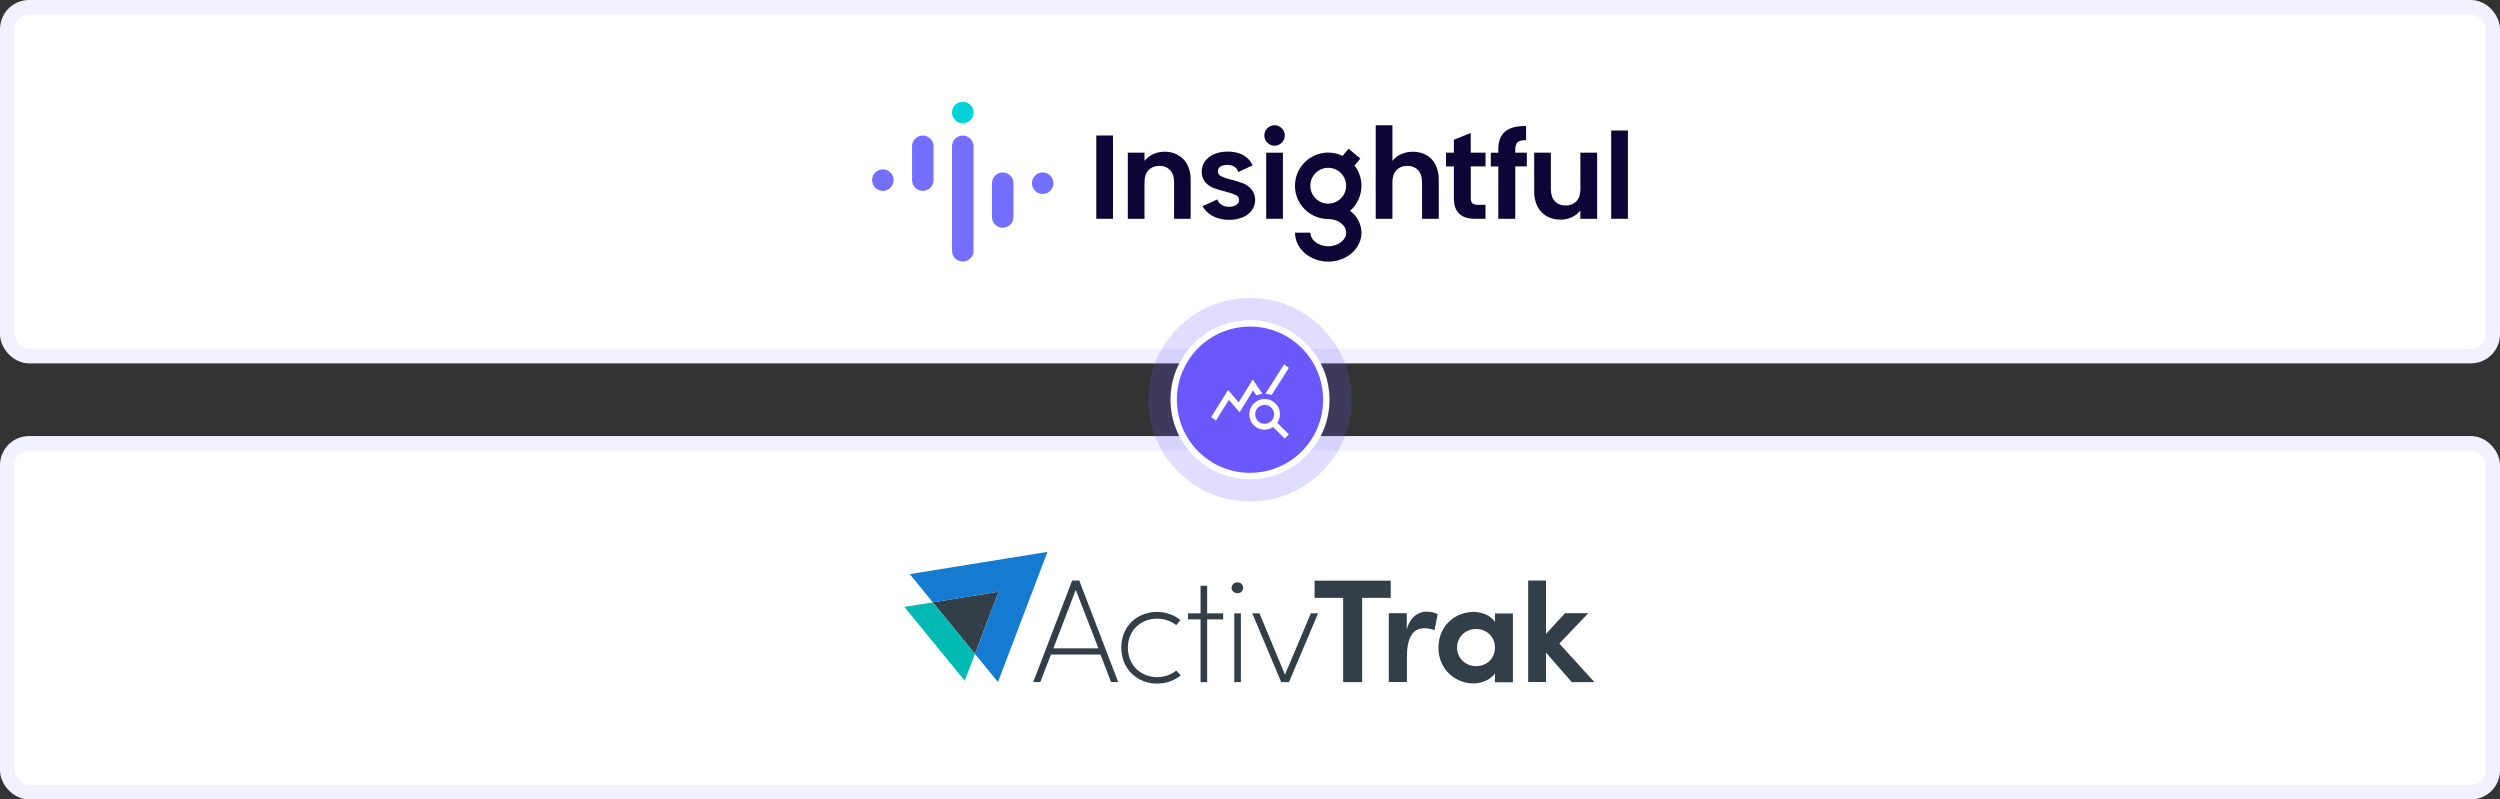 <svg width="688" height="220" viewBox="0 0 688 220" fill="none" xmlns="http://www.w3.org/2000/svg">
<rect x="0" y="0" width="688" height="220" fill="#333333" stroke="none"/>
<rect x="2.001" y="2" width="684" height="96" rx="6" fill="white"/>
<path d="M350.758 40.097C352.314 40.097 353.574 38.836 353.574 37.281C353.574 35.726 352.314 34.465 350.758 34.465C349.203 34.465 347.942 35.726 347.942 37.281C347.942 38.836 349.203 40.097 350.758 40.097Z" fill="#0D0536"/>
<path d="M306.297 37.291H301.701V60.208H306.297V37.291Z" fill="#0D0536"/>
<path d="M320.432 41.759C319.356 41.749 318.291 41.978 317.315 42.43C316.396 42.853 315.592 43.489 314.967 44.284V42.021H310.371V60.214H314.967V50.163C314.967 48.719 315.334 47.61 316.067 46.834C316.457 46.439 316.927 46.13 317.444 45.929C317.962 45.727 318.516 45.638 319.071 45.665C319.619 45.638 320.166 45.728 320.677 45.929C321.187 46.131 321.648 46.439 322.03 46.834C322.75 47.61 323.11 48.719 323.11 50.163V60.214H327.671V49.541C327.671 47.092 327.002 45.182 325.664 43.811C324.981 43.126 324.163 42.591 323.263 42.237C322.362 41.884 321.398 41.722 320.432 41.759Z" fill="#0D0536"/>
<path d="M345.425 55.024C345.428 56.032 345.114 57.016 344.528 57.835C343.917 58.686 343.082 59.35 342.116 59.754L342.032 59.793C340.829 60.284 339.538 60.522 338.24 60.493C337.079 60.51 335.925 60.32 334.832 59.931C334.629 59.861 334.43 59.78 334.235 59.69C333.13 59.213 332.164 58.463 331.429 57.51C331.247 57.268 331.083 57.014 330.936 56.75L335.009 54.876C335.17 55.413 335.503 55.883 335.956 56.213C336.609 56.692 337.406 56.935 338.215 56.903C338.938 56.94 339.654 56.748 340.262 56.356C340.331 56.308 340.397 56.256 340.459 56.198C340.626 56.052 340.76 55.871 340.851 55.669C340.942 55.466 340.988 55.246 340.987 55.024C340.987 54.737 340.901 54.457 340.74 54.22C340.579 53.982 340.351 53.798 340.084 53.693C339.764 53.537 339.434 53.4 339.098 53.283L338.698 53.15C338.402 53.056 338.077 52.963 337.712 52.859L337.219 52.721C336.084 52.465 334.97 52.125 333.885 51.705C333.022 51.357 332.256 50.805 331.651 50.097C330.995 49.27 330.663 48.232 330.719 47.178C330.71 46.189 331.014 45.222 331.587 44.416C332.219 43.539 333.083 42.856 334.082 42.444C334.376 42.314 334.678 42.202 334.985 42.108C335.935 41.837 336.921 41.706 337.909 41.719C338.972 41.706 340.029 41.873 341.036 42.212C341.789 42.463 342.488 42.853 343.097 43.361C343.798 43.937 344.351 44.673 344.71 45.506L340.765 47.346C340.643 46.819 340.346 46.349 339.921 46.014C339.3 45.563 338.543 45.339 337.776 45.378C337.367 45.371 336.959 45.42 336.563 45.521C336.31 45.591 336.068 45.699 335.848 45.842C335.634 45.977 335.46 46.167 335.342 46.391C335.225 46.615 335.168 46.866 335.177 47.119C335.175 47.417 335.262 47.708 335.426 47.957C335.59 48.205 335.825 48.399 336.099 48.514C336.766 48.832 337.461 49.087 338.176 49.274L338.955 49.486C340.062 49.748 341.15 50.087 342.21 50.502C343.068 50.856 343.827 51.414 344.419 52.129C345.087 52.944 345.444 53.971 345.425 55.024Z" fill="#0D0536"/>
<path d="M353.057 42.02H348.461V60.212H353.057V42.02Z" fill="#0D0536"/>
<path d="M392.523 42.66C391.397 42.046 390.131 41.735 388.849 41.758C387.718 41.741 386.597 41.97 385.564 42.428C384.631 42.837 383.817 43.475 383.197 44.283V34.469H378.601V60.212H383.197V50.161C383.197 48.716 383.567 47.607 384.297 46.832C384.687 46.437 385.157 46.128 385.676 45.926C386.194 45.725 386.749 45.635 387.305 45.664C387.853 45.635 388.401 45.725 388.911 45.926C389.422 46.128 389.883 46.437 390.264 46.832C390.984 47.607 391.349 48.716 391.349 50.161V60.212H395.945V49.54C395.985 48.081 395.676 46.633 395.043 45.318C394.489 44.199 393.61 43.273 392.523 42.66Z" fill="#0D0536"/>
<path d="M404.736 36.586L400.105 38.46V42.021H397.94V45.798H400.105V54.567C400.105 58.328 402.042 60.21 405.915 60.214H408.805V56.357H406.674C406.148 56.403 405.623 56.258 405.195 55.948C405.033 55.769 404.909 55.558 404.833 55.328C404.756 55.099 404.729 54.857 404.751 54.616V45.798H408.82V42.021H404.751L404.736 36.586Z" fill="#0D0536"/>
<path d="M416.998 41.266C416.998 40.236 417.215 39.525 417.654 39.131C418.093 38.736 418.867 38.554 419.987 38.574V34.697C417.422 34.632 415.506 35.125 414.237 36.177C412.967 37.229 412.333 38.873 412.333 41.108V42.026H410.267V45.803H412.333V60.214H416.998V45.798H420.184V42.021H416.998V41.266Z" fill="#0D0536"/>
<path d="M434.931 52.036C434.931 53.481 434.566 54.59 433.846 55.37C433.459 55.764 432.992 56.073 432.477 56.273C431.962 56.474 431.41 56.563 430.858 56.533C430.31 56.562 429.762 56.473 429.252 56.272C428.742 56.071 428.28 55.764 427.899 55.37C427.165 54.59 426.799 53.479 426.799 52.036V42.02H422.203V52.692C422.163 54.143 422.485 55.582 423.14 56.879C423.715 58.001 424.611 58.926 425.714 59.537C426.875 60.155 428.176 60.466 429.492 60.439C430.563 60.45 431.622 60.221 432.594 59.769C433.507 59.35 434.303 58.713 434.911 57.914V60.212H439.537V42.02H434.911L434.931 52.036Z" fill="#0D0536"/>
<path d="M448.003 35.914H443.406V60.212H448.003V35.914Z" fill="#0D0536"/>
<path d="M374.675 51.109C374.673 49.092 374 47.133 372.761 45.541L374.364 43.637L371.129 40.92L369.486 42.893C368.248 42.295 366.891 41.985 365.516 41.985C364.141 41.985 362.784 42.295 361.545 42.892C360.307 43.489 359.219 44.358 358.363 45.433C357.506 46.509 356.903 47.764 356.599 49.104C356.295 50.445 356.296 51.837 356.605 53.177C356.913 54.517 357.519 55.77 358.378 56.843C359.238 57.917 360.328 58.782 361.568 59.376C362.808 59.969 364.166 60.276 365.541 60.272C368.209 60.272 370.473 61.993 370.473 64.025C370.473 66.056 368.214 67.778 365.541 67.778C362.868 67.778 360.609 66.061 360.609 64.025H356.388C356.388 68.424 360.491 71.999 365.536 71.999C370.581 71.999 374.684 68.424 374.684 64.025C374.662 62.847 374.365 61.692 373.818 60.649C373.271 59.606 372.489 58.706 371.533 58.018C372.521 57.159 373.313 56.097 373.856 54.905C374.398 53.713 374.677 52.418 374.675 51.109ZM360.6 51.109C360.6 50.133 360.889 49.18 361.431 48.369C361.973 47.558 362.743 46.926 363.644 46.553C364.545 46.179 365.537 46.081 366.493 46.272C367.45 46.462 368.329 46.932 369.018 47.621C369.708 48.311 370.178 49.19 370.368 50.147C370.558 51.103 370.461 52.095 370.088 52.996C369.714 53.897 369.082 54.667 368.271 55.209C367.46 55.751 366.507 56.04 365.531 56.04C364.223 56.04 362.969 55.521 362.044 54.596C361.119 53.671 360.6 52.417 360.6 51.109Z" fill="#0D0536"/>
<path d="M261.994 30.961C261.994 29.326 263.32 28 264.955 28C266.59 28 267.915 29.326 267.915 30.961C267.915 32.596 266.59 33.921 264.955 33.921C263.32 33.921 261.994 32.596 261.994 30.961Z" fill="#00D2DA"/>
<path d="M261.994 40.265C261.994 38.63 263.32 37.305 264.955 37.305C266.59 37.305 267.915 38.63 267.915 40.265V69.026C267.915 70.661 266.59 71.986 264.955 71.986C263.32 71.986 261.994 70.661 261.994 69.026V40.265Z" fill="#746FFF"/>
<path d="M272.99 50.416C272.99 48.781 274.316 47.455 275.951 47.455C277.586 47.455 278.911 48.781 278.911 50.416V59.721C278.911 61.356 277.586 62.681 275.951 62.681C274.316 62.681 272.99 61.356 272.99 59.721V50.416Z" fill="#746FFF"/>
<path d="M250.998 40.265C250.998 38.63 252.324 37.305 253.959 37.305C255.594 37.305 256.919 38.63 256.919 40.265V49.57C256.919 51.205 255.594 52.531 253.959 52.531C252.324 52.531 250.998 51.205 250.998 49.57V40.265Z" fill="#746FFF"/>
<path d="M240.001 49.57C240.001 47.935 241.326 46.609 242.962 46.609C244.597 46.609 245.922 47.935 245.922 49.57C245.922 51.205 244.597 52.531 242.962 52.531C241.326 52.531 240.001 51.205 240.001 49.57Z" fill="#746FFF"/>
<path d="M283.987 50.416C283.987 48.781 285.313 47.455 286.948 47.455C288.583 47.455 289.909 48.781 289.909 50.416C289.909 52.051 288.583 53.376 286.948 53.376C285.313 53.376 283.987 52.051 283.987 50.416Z" fill="#746FFF"/>
<rect x="2.001" y="2" width="684" height="96" rx="6" stroke="#F1F1FF" stroke-width="4"/>
<rect x="2.001" y="122" width="684" height="96" rx="6" fill="white"/>
<g clip-path="url(#clip0_449_29202)">
<path d="M289.224 180.126L286.306 187.695H284.349L295.059 159.766H297.015L307.725 187.695H305.768L302.851 180.127H289.224V180.126ZM296.055 162.325L289.899 178.421H302.281L296.054 162.325H296.055ZM324.946 185.848C323.203 187.303 320.926 188.121 318.434 188.121C313.027 188.121 308.58 184.177 308.58 178.208C308.58 172.238 313.028 168.401 318.434 168.401C320.854 168.401 323.132 169.254 324.875 170.639L323.701 172.025C322.189 170.868 320.338 170.243 318.434 170.248C314.059 170.248 310.394 173.376 310.394 178.243C310.394 183.147 314.059 186.344 318.434 186.344C320.428 186.344 322.242 185.705 323.701 184.532L324.946 185.847V185.848ZM336.616 170.461H332.206V187.73H330.391V170.462H326.939V168.792H330.391V161.187H332.206V168.792H336.617L336.616 170.461ZM340.566 160.264C341.455 160.264 342.132 160.904 342.132 161.757C342.132 162.61 341.455 163.249 340.566 163.249C339.676 163.249 338.929 162.61 338.929 161.756C338.929 160.904 339.676 160.264 340.566 160.264ZM339.676 168.792V187.73H341.491V168.792H339.676ZM360.741 168.792H362.733L354.727 187.73H352.593L344.623 168.792H346.615L353.624 185.67L360.741 168.792ZM361.737 159.802H382.729V164.528H374.866V187.73H369.636V164.528H361.772V159.802H361.737ZM387.141 187.695H382.195V168.757H387.141V173.198C388.102 169.752 390.343 168.329 392.514 168.329C393.866 168.329 394.862 168.615 395.645 169.005L394.79 173.446C393.616 172.913 392.407 172.913 391.908 172.913C388.529 172.913 387.176 175.899 387.176 180.944V187.695H387.141ZM411.407 185.279C410.197 187.234 407.386 188.086 405.536 188.086C400.555 188.086 395.858 184.284 395.858 178.243C395.858 172.168 400.519 168.401 405.536 168.401C407.244 168.401 410.055 169.04 411.407 171.173V168.827H416.353V187.765H411.407V185.279ZM406.212 183.324C408.881 183.324 411.407 181.477 411.407 178.208C411.407 174.939 408.81 173.09 406.212 173.09C403.508 173.09 400.982 175.117 400.982 178.208C400.982 181.264 403.472 183.324 406.212 183.324ZM425.462 179.593V187.695H420.55V159.766H425.459V174.441L430.69 168.757H437.094L429.125 177.107L438.803 187.73H432.576L425.462 179.593ZM256.703 165.771L274.814 162.823L268.302 179.949L256.703 165.771Z" fill="#333F48"/>
<path d="M256.703 165.771L248.875 167.015L265.491 187.339L268.303 179.948L256.703 165.771Z" fill="#00BAB3"/>
<path d="M274.814 162.823L256.703 165.771L250.37 157.99L288.263 151.878L274.635 187.695L268.301 179.949L274.814 162.823Z" fill="#147BD1"/>
</g>
<rect x="2.001" y="122" width="684" height="96" rx="6" stroke="#F1F1FF" stroke-width="4"/>
<circle opacity="0.2" cx="344.001" cy="110" r="28" fill="#6B58FD"/>
<circle cx="344.001" cy="110" r="21" fill="#6B58FD" stroke="white" stroke-width="1.75"/>
<path d="M334.627 115.744L333.307 114.78L337.973 107.326L340.883 110.729L344.763 104.442L347.412 108.388C347.115 108.415 346.83 108.465 346.557 108.538C346.284 108.611 346.013 108.701 345.743 108.809L344.836 107.424L341.132 113.46L338.184 110.032L334.627 115.744ZM353.537 120.694L350.353 117.51C350.018 117.748 349.652 117.929 349.255 118.053C348.858 118.178 348.449 118.24 348.028 118.24C346.857 118.24 345.863 117.83 345.044 117.01C344.224 116.191 343.815 115.196 343.815 114.025C343.815 112.854 344.225 111.859 345.044 111.041C345.864 110.223 346.859 109.814 348.03 109.814C349.2 109.814 350.195 110.223 351.013 111.042C351.832 111.862 352.241 112.856 352.241 114.027C352.241 114.448 352.176 114.857 352.046 115.254C351.917 115.651 351.738 116.028 351.512 116.383L354.696 119.536L353.537 120.694ZM348.025 116.619C348.751 116.619 349.365 116.369 349.867 115.868C350.369 115.367 350.62 114.754 350.62 114.029C350.62 113.304 350.37 112.69 349.869 112.188C349.368 111.685 348.755 111.434 348.03 111.434C347.305 111.434 346.691 111.684 346.189 112.185C345.686 112.686 345.435 113.299 345.435 114.024C345.435 114.75 345.686 115.363 346.186 115.866C346.687 116.368 347.3 116.619 348.025 116.619ZM349.948 108.712C349.683 108.604 349.409 108.526 349.125 108.477C348.842 108.428 348.549 108.391 348.246 108.363L353.375 100.278L354.696 101.242L349.948 108.712Z" fill="white"/>
<defs>
<clipPath id="clip0_449_29202">
<rect width="190" height="36.243" fill="white" transform="translate(249.001 151.878)"/>
</clipPath>
</defs>
</svg>
